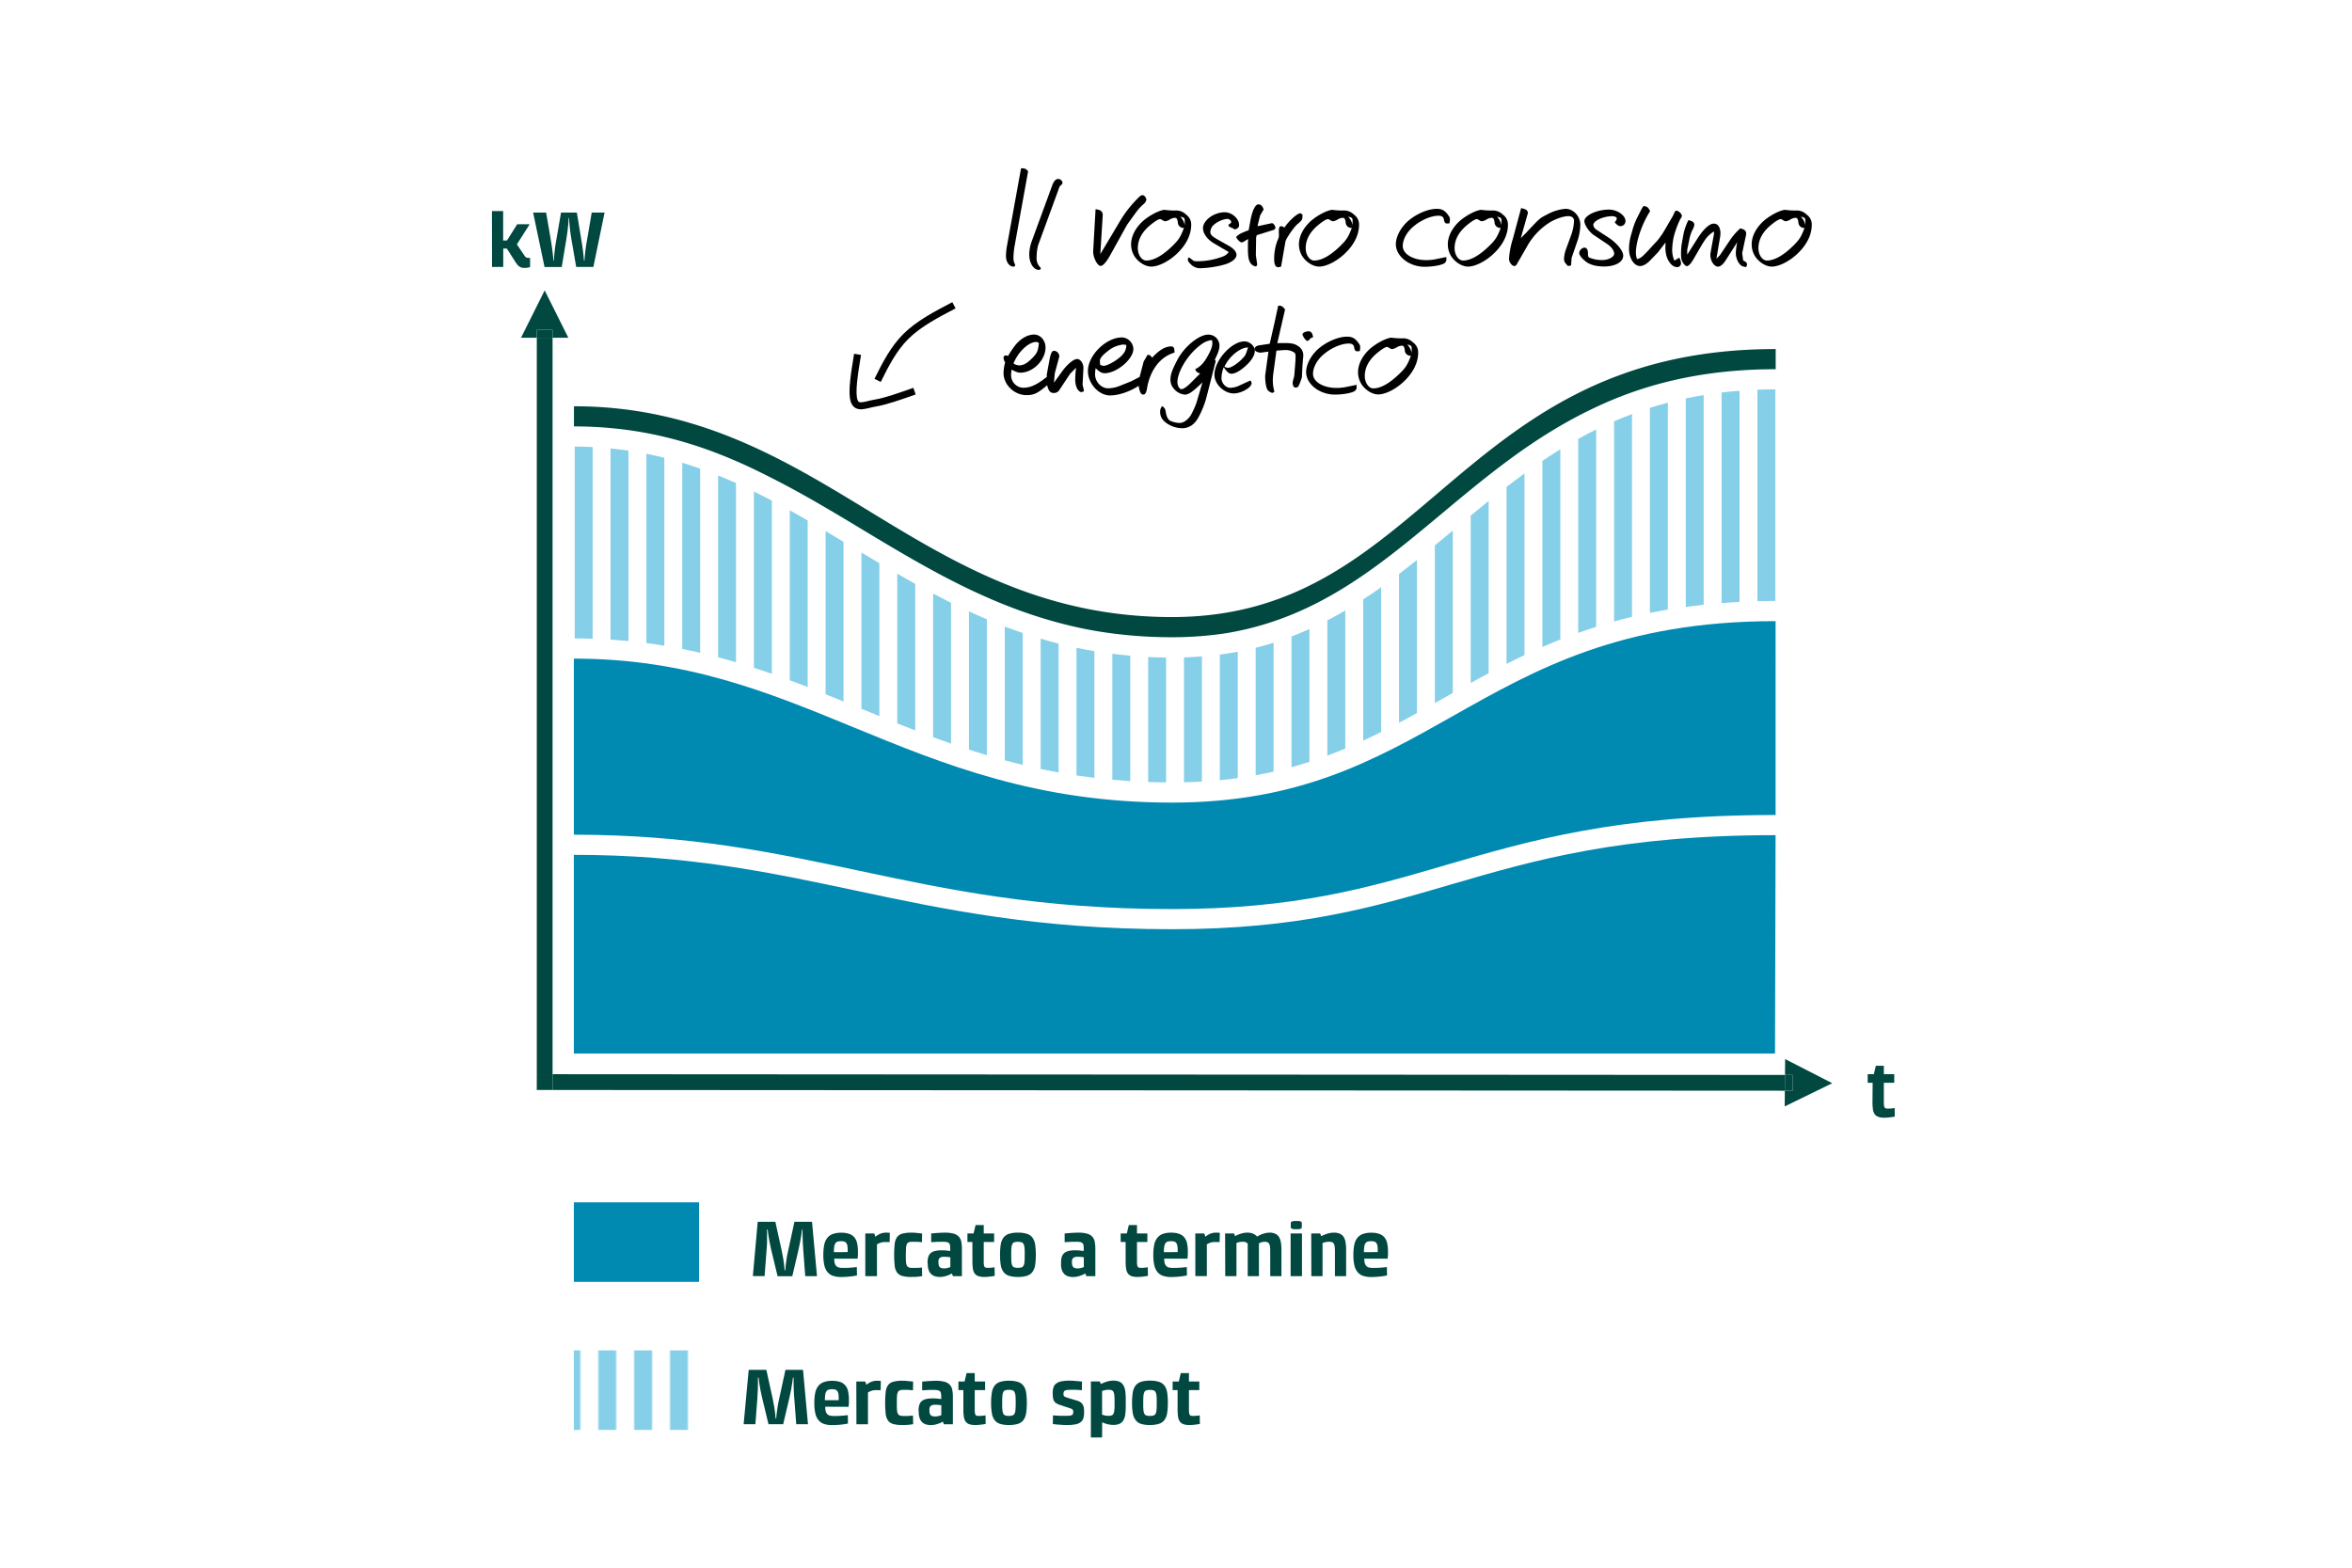 <?xml version="1.0" encoding="UTF-8"?>
<svg xmlns="http://www.w3.org/2000/svg" xmlns:xlink="http://www.w3.org/1999/xlink" viewBox="0 0 1050 700">
  <defs>
    <style>.cls-1,.cls-6{fill:none;}.cls-2{fill:#85cfe8;}.cls-3{fill:#004840;}.cls-4{fill:#008ab2;}.cls-5{fill:url(#Neues_Musterfeld_2);}.cls-6{stroke:#000;stroke-linejoin:round;stroke-width:3.13px;}</style>
    <pattern id="Neues_Musterfeld_2" data-name="Neues Musterfeld 2" width="64" height="64" patternTransform="translate(-84.9 -94.71)" patternUnits="userSpaceOnUse" viewBox="0 0 64 64">
      <rect class="cls-1" width="64" height="64"></rect>
      <rect class="cls-2" width="8" height="64"></rect>
      <rect class="cls-2" x="16" width="8" height="64"></rect>
      <rect class="cls-2" x="32" width="8" height="64"></rect>
      <rect class="cls-2" x="48" width="8" height="64"></rect>
    </pattern>
  </defs>
  <g id="Grafik_reduziert" data-name="Grafik reduziert">
    <path class="cls-1" d="M464.57,285.18q-4.05-1.2-8-2.54v58.9q3.94.94,8,1.8V285.18Z"></path>
    <path class="cls-1" d="M768.57,192V175.26c-2.72.32-5.38.72-8,1.15V270c2.62-.28,5.28-.52,8-.73V192Z"></path>
    <path class="cls-1" d="M523.17,284.5a203.12,203.12,0,0,1-36-3.14,195.31,195.31,0,0,0,36,3.28,147.73,147.73,0,0,0,24.45-2A158.46,158.46,0,0,1,523.17,284.5Z"></path>
    <path class="cls-1" d="M792.57,173.86v94.49h.11v4.5h0V169.36h0v4.5Z"></path>
    <path class="cls-1" d="M784.57,192V174c-2.72.1-5.38.26-8,.46v94.26c2.62-.13,5.28-.23,8-.3V192Z"></path>
    <path class="cls-1" d="M256.57,256V199.41h-.38v85.68h.38Z"></path>
    <path class="cls-1" d="M480.57,289.25c-2.71-.57-5.37-1.2-8-1.87v57.53c2.63.48,5.3.91,8,1.32v-57Z"></path>
    <path class="cls-1" d="M496.57,292c-2.71-.35-5.37-.76-8-1.2v56.56c2.63.32,5.29.6,8,.85V292Z"></path>
    <path class="cls-1" d="M432.57,273c-2.7-1.24-5.36-2.52-8-3.83V332c2.64.92,5.3,1.82,8,2.69V273Z"></path>
    <path class="cls-1" d="M448.57,279.76c-2.7-1-5.37-2.11-8-3.22v60.68q3.94,1.17,8,2.27V279.76Z"></path>
    <path class="cls-1" d="M544.57,292.25q-3.92.51-8,.84V349q4.08-.24,8-.62V292.25Z"></path>
    <path class="cls-1" d="M512.57,293.37c-2.71-.13-5.37-.32-8-.56v56c2.63.17,5.29.31,8,.41V293.37Z"></path>
    <path class="cls-1" d="M560.57,289.2c-2.61.65-5.27,1.25-8,1.76v56.47q4.08-.56,8-1.26v-57Z"></path>
    <path class="cls-1" d="M528.57,293.55q-2.67.09-5.4.09c-.88,0-1.73,0-2.6,0v55.74l2.6,0c1.83,0,3.62,0,5.4-.06V293.55Z"></path>
    <path class="cls-1" d="M352.57,227.86q-4-2.21-8-4.33v77.34c2.68.93,5.35,1.9,8,2.88V227.86Z"></path>
    <path class="cls-1" d="M368.57,237.1q-4-2.37-8-4.69v74.38q4,1.56,8,3.16V237.1Z"></path>
    <path class="cls-1" d="M320.57,212.31c-2.64-1.07-5.3-2.08-8-3v82.2c2.7.63,5.36,1.29,8,2V212.31Z"></path>
    <path class="cls-1" d="M336.57,219.47c-2.65-1.3-5.31-2.55-8-3.76v80c2.69.79,5.36,1.62,8,2.47v-78.7Z"></path>
    <path class="cls-1" d="M576.57,284.18c-2.61,1-5.28,1.92-8,2.77v57.6q4.08-.93,8-2V284.18Z"></path>
    <path class="cls-1" d="M400.57,256.18q-4-2.33-8-4.69v68.27q4,1.62,8,3.23V256.18Z"></path>
    <path class="cls-1" d="M304.57,206.64q-3.94-1.2-8-2.22v83.9c2.7.44,5.37.93,8,1.45V206.64Z"></path>
    <path class="cls-1" d="M416.57,265.06q-4-2.13-8-4.34v65.42c2.65,1,5.31,2,8,3V265.06Z"></path>
    <path class="cls-1" d="M272.57,200.22c-2.63-.26-5.29-.47-8-.6v85.6c2.71.09,5.37.22,8,.39V200.22Z"></path>
    <path class="cls-1" d="M288.57,202.61q-3.94-.8-8-1.4v85q4.05.39,8,.9V202.61Z"></path>
    <path class="cls-1" d="M384.57,246.71l-4.34-2.62-3.66-2.2v71.3l7.69,3.16.31.13V246.71Z"></path>
    <path class="cls-1" d="M624.57,256.3c-2.64,2-5.3,4-8,5.9v64.65q4-2,8-4.12V256.3Z"></path>
    <path class="cls-1" d="M640.57,243.54q-4,3.3-8,6.51v68.33q4-2.2,8-4.47V243.54Z"></path>
    <path class="cls-1" d="M688.57,205.78c-2.71,1.82-5.38,3.7-8,5.6v81.13c2.62-1.24,5.28-2.45,8-3.63v-83.1Z"></path>
    <path class="cls-1" d="M608.57,267.66q-3.93,2.55-8,4.94v61.63c2.71-1.13,5.37-2.3,8-3.52v-63Z"></path>
    <path class="cls-1" d="M656.57,230.23q-3.57,3-7.1,5.92l-.9.75v72.5q4-2.23,8-4.46V230.23Z"></path>
    <path class="cls-1" d="M672.57,217.37q-4.05,3.13-8,6.32v76.9q3.95-2.1,8-4.16V217.37Z"></path>
    <path class="cls-1" d="M752.57,192V177.9c-2.72.58-5.38,1.22-8,1.91v92.34c2.61-.44,5.29-.83,8-1.2V192Z"></path>
    <path class="cls-1" d="M736.57,192v-9.89c-2.73.86-5.38,1.79-8,2.77v90.53q3.91-.93,8-1.76V192Z"></path>
    <path class="cls-1" d="M592.57,277c-2.62,1.36-5.28,2.65-8,3.86v59.29c2.72-.87,5.38-1.8,8-2.77V277Z"></path>
    <path class="cls-1" d="M720.57,192v-3.9q-4.08,1.76-8,3.68v88.08c2.61-.83,5.28-1.63,8-2.38V192Z"></path>
    <path class="cls-1" d="M704.57,196q-4.08,2.26-8,4.67v84.92q3.91-1.56,8-3V196Z"></path>
    <path class="cls-2" d="M736.57,192v81.65c2.62-.53,5.27-1,8-1.5V179.81c-2.72.71-5.39,1.47-8,2.3Z"></path>
    <path class="cls-2" d="M752.57,192V271c2.62-.36,5.28-.69,8-1V176.41q-4.08.66-8,1.49Z"></path>
    <path class="cls-2" d="M768.57,192v77.25c2.62-.2,5.29-.36,8-.5V174.49c-2.71.21-5.39.45-8,.77Z"></path>
    <path class="cls-2" d="M784.57,174v94.42c2.63-.06,5.28-.1,8-.1V173.86C789.85,173.86,787.19,173.93,784.57,174Z"></path>
    <path class="cls-2" d="M720.57,192v85.48q3.91-1.1,8-2.07V184.88q-4.08,1.53-8,3.22Z"></path>
    <path class="cls-2" d="M672.57,256v40.43c2.63-1.33,5.29-2.64,8-3.92V211.38c-2.71,2-5.37,4-8,6Z"></path>
    <path class="cls-2" d="M688.57,256v32.88c2.62-1.14,5.28-2.25,8-3.33V200.63q-4.08,2.51-8,5.15Z"></path>
    <path class="cls-2" d="M704.57,196v86.58q3.91-1.4,8-2.68V191.78l-.43.22C709.57,193.27,707,194.59,704.57,196Z"></path>
    <path class="cls-2" d="M640.57,256v57.91l3.8-2.14,4.2-2.37V236.9q-4,3.34-8,6.64Z"></path>
    <path class="cls-2" d="M656.57,256v48.94c2.64-1.46,5.31-2.92,8-4.35v-76.9q-4,3.26-8,6.54Z"></path>
    <path class="cls-2" d="M608.57,320v10.71c2.7-1.25,5.36-2.54,8-3.86V262.2q-3.95,2.81-8,5.46Z"></path>
    <path class="cls-2" d="M624.57,256.3v66.43q2.53-1.35,5.06-2.73l2.94-1.62V250.05q-3.78,3-7.6,5.95Z"></path>
    <path class="cls-2" d="M544.57,320v28.36q4.08-.39,8-.93V291c-2.61.5-5.28.92-8,1.29Z"></path>
    <path class="cls-2" d="M560.57,320v26.17q4.08-.74,8-1.62V287q-3.92,1.23-8,2.25Z"></path>
    <path class="cls-2" d="M576.57,320v22.55c2.72-.75,5.38-1.55,8-2.39V280.87q-3.92,1.77-8,3.31Z"></path>
    <path class="cls-2" d="M592.57,320v17.39c2.71-1,5.38-2.07,8-3.16V272.6q-3.93,2.31-8,4.41Z"></path>
    <path class="cls-2" d="M480.57,320v26.23c2.63.4,5.29.76,8,1.09V290.76q-4.05-.69-8-1.51Z"></path>
    <path class="cls-2" d="M496.57,320v28.17q3.94.36,8,.61v-56q-4.05-.36-8-.85Z"></path>
    <path class="cls-2" d="M512.57,320v29.19q3.95.13,8,.16V293.61c-2.7,0-5.37-.11-8-.24Z"></path>
    <path class="cls-2" d="M528.57,320v29.31c2.72-.06,5.38-.18,8-.33V293.09c-2.62.21-5.27.38-8,.46Z"></path>
    <path class="cls-2" d="M416.57,320v9.17q4,1.45,8,2.87V269.17q-4-2-8-4.11Z"></path>
    <path class="cls-2" d="M432.57,320v14.73c2.64.86,5.3,1.69,8,2.49V276.54c-2.7-1.14-5.36-2.32-8-3.54Z"></path>
    <path class="cls-2" d="M448.57,320v19.49q3.94,1.06,8,2.05v-58.9q-4.05-1.38-8-2.88Z"></path>
    <path class="cls-2" d="M464.57,320v23.34q3.94.84,8,1.57V287.38q-4.05-1-8-2.2Z"></path>
    <path class="cls-2" d="M352.57,256v47.75c2.68,1,5.34,2,8,3V232.41q-4-2.31-8-4.55Z"></path>
    <path class="cls-2" d="M368.57,256V310c2.67,1.07,5.33,2.15,8,3.24v-71.3q-4-2.41-8-4.79Z"></path>
    <path class="cls-2" d="M384.57,256v60.48l8,3.28V251.49q-4-2.38-8-4.78Z"></path>
    <path class="cls-2" d="M400.57,320v3c2.65,1.06,5.31,2.11,8,3.15V260.72q-4-2.25-8-4.54Z"></path>
    <path class="cls-2" d="M288.57,256v31.14c2.7.35,5.37.75,8,1.18v-83.9q-3.94-1-8-1.81Z"></path>
    <path class="cls-2" d="M304.57,256v33.77q4.05.8,8,1.71v-82.2c-2.64-.94-5.3-1.82-8-2.64Z"></path>
    <path class="cls-2" d="M320.57,256v37.46q4,1.07,8,2.24v-80c-2.64-1.18-5.31-2.32-8-3.4Z"></path>
    <path class="cls-2" d="M336.57,256v42.17c2.69.87,5.35,1.77,8,2.7V223.53q-4-2.1-8-4.06Z"></path>
    <path class="cls-2" d="M256.57,256v29.08c2.71,0,5.37.06,8,.14v-85.6c-2.63-.13-5.29-.21-8-.21Z"></path>
    <path class="cls-2" d="M272.57,256v29.61q4.05.25,8,.63v-85c-2.63-.39-5.29-.73-8-1Z"></path>
    <polygon class="cls-3" points="239.64 147.28 246.68 147.28 246.68 150.81 253.72 150.81 243.16 129.67 232.6 150.81 239.64 150.81 239.64 147.28"></polygon>
    <rect class="cls-3" x="239.64" y="147.28" width="7.04" height="3.52"></rect>
    <rect class="cls-3" x="239.64" y="150.81" width="7.04" height="328.84"></rect>
    <polygon class="cls-3" points="800.33 487.03 800.39 479.98 796.87 479.98 796.8 487.02 800.33 487.03"></polygon>
    <polygon class="cls-3" points="800.33 487.03 796.8 487.02 796.74 494.04 817.96 483.67 796.94 472.9 796.87 479.98 800.39 479.98 800.33 487.03"></polygon>
    <polygon class="cls-3" points="239.64 486.69 239.64 479.65 239.64 479.65 239.61 486.69 796.8 487.02 796.87 479.98 246.68 479.65 246.68 486.69 239.64 486.69"></polygon>
    <rect class="cls-3" x="239.64" y="479.65" width="7.04" height="7.04"></rect>
    <path class="cls-4" d="M383.49,388.79c39.67,8.42,80.69,17.13,139.68,17.13,55.13,0,87.69-9.53,122.15-19.62,37.61-11,76.5-22.39,147.36-22.39v4.5h0V272.85h0v4.5c-69,0-107.08,21.48-143.88,42.26-35.31,19.93-68.67,38.76-125.63,38.76-60.35,0-102-17.13-142.33-33.7-38.27-15.73-74.42-30.59-124.65-30.59v78.63C307.78,372.71,344.55,380.52,383.49,388.79Z"></path>
    <path class="cls-4" d="M792.42,470.43l.25-97.52c-69.56,0-107.82,11.2-144.82,22-35.1,10.27-68.26,20-124.68,20-59.94,0-101.43-8.81-141.55-17.33-38.46-8.17-74.78-15.88-125.43-15.88v88.72Z"></path>
    <polygon class="cls-4" points="792.68 368.6 792.68 368.4 792.68 368.4 792.68 368.6"></polygon>
    <path class="cls-3" d="M384.87,236.39c30.74,18.51,62.29,37.52,102.34,45a203.12,203.12,0,0,0,36,3.14,158.46,158.46,0,0,0,24.45-1.84c40.08-6.7,67.42-29.5,96.08-53.42,20.29-16.94,41-34.18,66.79-46.55,22.12-10.75,48.37-17.86,82.19-17.86v-9c-75.14,0-114.11,33.13-151.8,65.17-33,28-64.12,54.5-117.71,54.5-57.62,0-97.19-24.13-135.46-47.48-37.61-22.93-76.5-46.65-131.52-46.65v9c33.85,0,60.88,9.16,86.06,21.92C357,219.62,371.05,228.05,384.87,236.39Z"></path>
  </g>
  <g id="Beschriftungen_IT">
    <path class="cls-3" d="M338.26,545.55h7.88l2.78,12.64c.31,1.42.55,2.69.73,3.8s.32,2,.41,2.84.17,1.73.22,2.42h.28c.05-.69.12-1.5.22-2.42s.22-1.74.39-2.84.41-2.38.75-3.8l2.74-12.64h7.85l2.21,24.27h-5.24L358.59,558c-.12-1.28-.19-2.47-.22-3.57s0-2-.07-2.85,0-1.81,0-2.57h-.25c-.09.81-.21,1.69-.35,2.64s-.28,1.78-.49,2.85-.44,2.24-.73,3.5l-2.78,11.85h-6.56L344.28,558c-.31-1.29-.56-2.48-.76-3.57s-.37-2.05-.48-2.86-.25-1.82-.33-2.6h-.28c0,.76,0,1.61,0,2.57s0,1.76,0,2.87-.1,2.3-.2,3.59l-.89,11.81h-5.24Z"></path>
    <path class="cls-3" d="M372.43,562a7.76,7.76,0,0,0,.21,2,3,3,0,0,0,.66,1.27,2.41,2.41,0,0,0,1.18.67,7.1,7.1,0,0,0,1.8.2c.86,0,1.66,0,2.41-.05s1.41-.08,2-.13l1.82-.21.07,3.75a18.46,18.46,0,0,1-2,.35c-.65.1-1.4.18-2.27.25s-1.8.11-2.8.11a11,11,0,0,1-3.66-.54,5.41,5.41,0,0,1-2.48-1.73,7.51,7.51,0,0,1-1.39-3.07,21.1,21.1,0,0,1-.42-4.55,22.07,22.07,0,0,1,.39-4.44,7.39,7.39,0,0,1,1.32-3.07,5.55,5.55,0,0,1,2.46-1.79,10.76,10.76,0,0,1,3.82-.59,10.46,10.46,0,0,1,3.62.54,5.22,5.22,0,0,1,2.3,1.6,6.39,6.39,0,0,1,1.19,2.65,17.07,17.07,0,0,1,.34,3.64c0,.45,0,.87,0,1.25s0,.71-.07,1,0,.64-.07.92Zm6-2.92a4.56,4.56,0,0,0,0-.54V558a8.34,8.34,0,0,0-.18-1.94,2.74,2.74,0,0,0-.54-1.15,1.81,1.81,0,0,0-.91-.55,5.5,5.5,0,0,0-1.3-.14,5.88,5.88,0,0,0-1.48.16,1.79,1.79,0,0,0-1,.68,3.52,3.52,0,0,0-.57,1.48,14.73,14.73,0,0,0-.17,2.57Z"></path>
    <path class="cls-3" d="M386.3,550.76h4l.5,1.46c.1-.07.28-.2.54-.41a6.72,6.72,0,0,1,1-.62,6.41,6.41,0,0,1,1.37-.55,6,6,0,0,1,1.75-.24l.68,0,.57.05a3.4,3.4,0,0,0,.53,0l-.07,4.14-.57,0-.61,0-.71,0a6.2,6.2,0,0,0-2.55.43,11.28,11.28,0,0,0-1.23.61v14.2H386.3Z"></path>
    <path class="cls-3" d="M406.88,570.18a14.74,14.74,0,0,1-4.13-.46,4.26,4.26,0,0,1-2.34-1.61,6.66,6.66,0,0,1-1-3.05,47.42,47.42,0,0,1,0-9.53,6.7,6.7,0,0,1,1-3.06,4.25,4.25,0,0,1,2.34-1.6,14.69,14.69,0,0,1,4.13-.47c.62,0,1.22,0,1.81.07l1.55.15,1.42.18-.07,3.85c-.38,0-.78-.06-1.21-.11l-1.34-.07c-.51,0-1,0-1.58,0a5.52,5.52,0,0,0-1.7.21,1.57,1.57,0,0,0-.93.86,5.11,5.11,0,0,0-.37,1.78c0,.76-.07,1.76-.07,3s0,2.24.07,3a5,5,0,0,0,.37,1.77,1.63,1.63,0,0,0,.93.84,5.52,5.52,0,0,0,1.7.21c.54,0,1.07,0,1.58,0a12.31,12.31,0,0,0,1.34-.09c.43,0,.83-.06,1.21-.1l.07,3.85-1.42.22-1.55.14C408.1,570.16,407.5,570.18,406.88,570.18Z"></path>
    <path class="cls-3" d="M414.09,563.79a8.8,8.8,0,0,1,.29-2.43,3.74,3.74,0,0,1,1-1.73,4.38,4.38,0,0,1,1.91-1,11,11,0,0,1,3-.34,21,21,0,0,1,2.28.1c.62.08,1.17.14,1.64.18V557.4a7.32,7.32,0,0,0-.12-1.46,1.7,1.7,0,0,0-.48-.9,2.13,2.13,0,0,0-1-.44,9.46,9.46,0,0,0-1.78-.13c-1.19,0-2.23,0-3.12.07l-2,.11v-3.89l2.11-.18c.62-.05,1.27-.09,2-.12s1.33-.06,1.93-.06a14.18,14.18,0,0,1,4,.45,4.91,4.91,0,0,1,2.31,1.36,4.64,4.64,0,0,1,1.09,2.28,17,17,0,0,1,.27,3.23v12.1h-4l-.46-1.17a5.06,5.06,0,0,0-.65.32,9.17,9.17,0,0,1-1.17.51,14.57,14.57,0,0,1-1.63.49,8.72,8.72,0,0,1-2,.21,7.3,7.3,0,0,1-2-.27,4.24,4.24,0,0,1-1.7-.91,4.41,4.41,0,0,1-1.17-1.75,7.38,7.38,0,0,1-.45-2.78Zm4.89,0a2.88,2.88,0,0,0,.53,2,2.83,2.83,0,0,0,2,.56,5.66,5.66,0,0,0,1.66-.22,6.68,6.68,0,0,0,1.09-.39V561.4a11,11,0,0,0-1.1-.14,16,16,0,0,0-1.65-.08,3.06,3.06,0,0,0-2,.5,2.43,2.43,0,0,0-.57,1.86Z"></path>
    <path class="cls-3" d="M434.1,554.58h-2.21v-3.82h2.74l.9-3.75h3.64v3.75h4.63v3.82h-4.63v8.85a10.47,10.47,0,0,0,.08,1.4,2.11,2.11,0,0,0,.29.82.91.91,0,0,0,.53.37,3.37,3.37,0,0,0,.84.09A16.38,16.38,0,0,0,443,566l1-.14.07,3.82c-.45.1-.94.18-1.46.25s-1,.13-1.52.18-1.13.07-1.73.07a7.69,7.69,0,0,1-2.67-.39,3.33,3.33,0,0,1-1.61-1.22,5,5,0,0,1-.76-2.14,21.8,21.8,0,0,1-.2-3.14Z"></path>
    <path class="cls-3" d="M454.43,570.18a12.63,12.63,0,0,1-4.05-.54,4.81,4.81,0,0,1-2.42-1.73,7.14,7.14,0,0,1-1.2-3.07,27.87,27.87,0,0,1-.32-4.55,28.31,28.31,0,0,1,.32-4.57,7.09,7.09,0,0,1,1.2-3.07,5,5,0,0,1,2.42-1.71,12.63,12.63,0,0,1,4.05-.54,12.76,12.76,0,0,1,4.07.54,5,5,0,0,1,2.44,1.71,7,7,0,0,1,1.18,3.07,29.76,29.76,0,0,1,.3,4.57,29.31,29.31,0,0,1-.3,4.55,7,7,0,0,1-1.18,3.07,4.83,4.83,0,0,1-2.44,1.73A12.76,12.76,0,0,1,454.43,570.18Zm0-4.07a5.41,5.41,0,0,0,1.61-.2,1.54,1.54,0,0,0,.92-.8,4.51,4.51,0,0,0,.41-1.77c.06-.77.09-1.79.09-3.05s0-2.27-.09-3a4.71,4.71,0,0,0-.41-1.77,1.54,1.54,0,0,0-.92-.82,5.41,5.41,0,0,0-1.61-.2,5.3,5.3,0,0,0-1.62.2,1.49,1.49,0,0,0-.89.82,4.93,4.93,0,0,0-.4,1.77c-.06.76-.08,1.77-.08,3s0,2.28.08,3.05a4.72,4.72,0,0,0,.4,1.77,1.49,1.49,0,0,0,.89.8A5.3,5.3,0,0,0,454.43,566.11Z"></path>
    <path class="cls-3" d="M473.69,563.79a9.2,9.2,0,0,1,.29-2.43,3.75,3.75,0,0,1,1-1.73,4.34,4.34,0,0,1,1.9-1,11,11,0,0,1,3-.34,21,21,0,0,1,2.29.1c.61.08,1.16.14,1.64.18V557.4a6.57,6.57,0,0,0-.13-1.46,1.64,1.64,0,0,0-.48-.9,2.09,2.09,0,0,0-1-.44,9.65,9.65,0,0,0-1.79-.13c-1.19,0-2.23,0-3.12.07l-2,.11v-3.89l2.1-.18c.62-.05,1.27-.09,2-.12s1.33-.06,1.93-.06a14.18,14.18,0,0,1,4,.45,4.94,4.94,0,0,1,2.32,1.36,4.62,4.62,0,0,1,1.08,2.28,17,17,0,0,1,.27,3.23v12.1h-4l-.46-1.17a5.15,5.15,0,0,0-.64.32,9.38,9.38,0,0,1-1.18.51A15,15,0,0,1,481,570a8.84,8.84,0,0,1-2,.21,7.37,7.37,0,0,1-2-.27,4.2,4.2,0,0,1-1.69-.91,4.54,4.54,0,0,1-1.18-1.75,7.38,7.38,0,0,1-.45-2.78Zm4.89,0a2.94,2.94,0,0,0,.53,2,2.84,2.84,0,0,0,2,.56,5.66,5.66,0,0,0,1.66-.22,6.5,6.5,0,0,0,1.08-.39V561.4a11,11,0,0,0-1.1-.14,15.78,15.78,0,0,0-1.64-.08,3.09,3.09,0,0,0-2,.5,2.43,2.43,0,0,0-.57,1.86Z"></path>
    <path class="cls-3" d="M502.51,554.58H500.3v-3.82h2.75l.89-3.75h3.64v3.75h4.64v3.82h-4.64v8.85a8.85,8.85,0,0,0,.09,1.4,2.12,2.12,0,0,0,.28.82.9.9,0,0,0,.54.37,3.26,3.26,0,0,0,.84.09,16.38,16.38,0,0,0,2.07-.11l1-.14.08,3.82c-.46.1-.94.18-1.47.25s-1,.13-1.51.18-1.14.07-1.73.07a7.71,7.71,0,0,1-2.68-.39,3.3,3.3,0,0,1-1.6-1.22,5,5,0,0,1-.77-2.14,21.8,21.8,0,0,1-.2-3.14Z"></path>
    <path class="cls-3" d="M519.74,562a7.28,7.28,0,0,0,.22,2,3,3,0,0,0,.66,1.27,2.34,2.34,0,0,0,1.17.67,7.1,7.1,0,0,0,1.8.2c.86,0,1.66,0,2.41-.05s1.41-.08,2-.13l1.82-.21.07,3.75a18.05,18.05,0,0,1-2,.35c-.64.1-1.4.18-2.27.25s-1.8.11-2.8.11a10.93,10.93,0,0,1-3.65-.54,5.36,5.36,0,0,1-2.48-1.73,7.38,7.38,0,0,1-1.39-3.07,20.43,20.43,0,0,1-.43-4.55,22.07,22.07,0,0,1,.39-4.44,7.39,7.39,0,0,1,1.32-3.07A5.55,5.55,0,0,1,519,551a10.8,10.8,0,0,1,3.82-.59,10.42,10.42,0,0,1,3.62.54,5.22,5.22,0,0,1,2.3,1.6,6.4,6.4,0,0,1,1.2,2.65,17.8,17.8,0,0,1,.33,3.64c0,.45,0,.87,0,1.25s-.05.71-.07,1,0,.64-.07.92Zm6-2.92a3.12,3.12,0,0,0,0-.54V558a8.34,8.34,0,0,0-.18-1.94,2.86,2.86,0,0,0-.53-1.15,1.81,1.81,0,0,0-.91-.55,5.59,5.59,0,0,0-1.31-.14,5.75,5.75,0,0,0-1.47.16,1.79,1.79,0,0,0-1,.68,3.52,3.52,0,0,0-.57,1.48,14.58,14.58,0,0,0-.18,2.57Z"></path>
    <path class="cls-3" d="M533.62,550.76h4l.5,1.46.53-.41a7.31,7.31,0,0,1,1-.62,6.3,6.3,0,0,1,1.38-.55,5.9,5.9,0,0,1,1.74-.24l.68,0,.57.05a3.44,3.44,0,0,0,.54,0l-.08,4.14-.57,0-.6,0-.72,0A6.2,6.2,0,0,0,540,555a11.28,11.28,0,0,0-1.23.61v14.2h-5.13Z"></path>
    <path class="cls-3" d="M546.92,550.76h4l.43,1.21a4.08,4.08,0,0,1,.66-.35,13.52,13.52,0,0,1,2.85-1,7.8,7.8,0,0,1,1.88-.22,6.35,6.35,0,0,1,2.87.54,5.19,5.19,0,0,1,1.62,1.21c.14-.07.38-.21.71-.41a8.89,8.89,0,0,1,1.23-.59,13.14,13.14,0,0,1,1.66-.51,8,8,0,0,1,2-.24,5.67,5.67,0,0,1,2.51.49,3.85,3.85,0,0,1,1.63,1.44,6.58,6.58,0,0,1,.85,2.41,19.65,19.65,0,0,1,.25,3.37v11.71h-5V558.44a12.06,12.06,0,0,0-.14-2,3.18,3.18,0,0,0-.45-1.22,1.59,1.59,0,0,0-.77-.59,3.5,3.5,0,0,0-1.1-.16,4.74,4.74,0,0,0-1.59.27,5.88,5.88,0,0,0-1,.45v14.63h-5V555.37a1.64,1.64,0,0,0-.68-.59,3.16,3.16,0,0,0-1.57-.31,7,7,0,0,0-1.73.2,4.54,4.54,0,0,0-1.05.37v14.78h-5Z"></path>
    <path class="cls-3" d="M576.17,550.76h5.07v19.06h-5.07Zm2.53-1.89a12.15,12.15,0,0,1-1.42-.07,1.45,1.45,0,0,1-.75-.29.83.83,0,0,1-.29-.55c0-.23,0-.52,0-.88s0-.69,0-.94a.86.86,0,0,1,.29-.59,1.45,1.45,0,0,1,.75-.29,12.15,12.15,0,0,1,1.42-.07,13,13,0,0,1,1.45.07,1.45,1.45,0,0,1,.75.29.93.93,0,0,1,.27.59c0,.25,0,.56,0,.94s0,.65,0,.88a.9.9,0,0,1-.27.55,1.45,1.45,0,0,1-.75.29A13,13,0,0,1,578.7,548.87Z"></path>
    <path class="cls-3" d="M585.37,550.76h4l.43,1.21c.12,0,.35-.15.7-.32s.77-.34,1.28-.53a13,13,0,0,1,1.71-.5,8.69,8.69,0,0,1,2-.22,6.46,6.46,0,0,1,2.71.5,4,4,0,0,1,1.68,1.48,6.61,6.61,0,0,1,.83,2.45,21.24,21.24,0,0,1,.24,3.39v11.6h-5V558.65a15.16,15.16,0,0,0-.13-2.14,3.09,3.09,0,0,0-.43-1.27,1.51,1.51,0,0,0-.8-.61,4.49,4.49,0,0,0-1.28-.16,6.55,6.55,0,0,0-1.77.22,9.22,9.22,0,0,0-1.12.35v14.78h-5Z"></path>
    <path class="cls-3" d="M609.06,562a7.76,7.76,0,0,0,.21,2,3.06,3.06,0,0,0,.66,1.27,2.41,2.41,0,0,0,1.18.67,7.1,7.1,0,0,0,1.8.2c.86,0,1.66,0,2.41-.05s1.41-.08,2-.13l1.82-.21.07,3.75a18.46,18.46,0,0,1-2,.35c-.65.1-1.4.18-2.27.25s-1.8.11-2.8.11a11,11,0,0,1-3.66-.54,5.33,5.33,0,0,1-2.47-1.73,7.39,7.39,0,0,1-1.4-3.07,21.1,21.1,0,0,1-.42-4.55,22.07,22.07,0,0,1,.39-4.44,7.39,7.39,0,0,1,1.32-3.07,5.55,5.55,0,0,1,2.46-1.79,10.76,10.76,0,0,1,3.82-.59,10.46,10.46,0,0,1,3.62.54,5.22,5.22,0,0,1,2.3,1.6,6.26,6.26,0,0,1,1.19,2.65,17.07,17.07,0,0,1,.34,3.64c0,.45,0,.87,0,1.25s0,.71-.08,1,0,.64-.07.92Zm6-2.92a4.56,4.56,0,0,0,0-.54V558a8.34,8.34,0,0,0-.18-1.94,2.74,2.74,0,0,0-.54-1.15,1.77,1.77,0,0,0-.91-.55,5.5,5.5,0,0,0-1.3-.14,5.88,5.88,0,0,0-1.48.16,1.77,1.77,0,0,0-1,.68,3.39,3.39,0,0,0-.58,1.48,14.73,14.73,0,0,0-.17,2.57Z"></path>
    <rect class="cls-4" x="256.19" y="536.86" width="55.87" height="35.51"></rect>
    <path class="cls-3" d="M334.24,611.67h7.88l2.78,12.64c.31,1.42.56,2.69.73,3.8s.32,2,.41,2.84.17,1.73.22,2.42h.28c0-.69.12-1.5.22-2.42s.22-1.74.39-2.84.42-2.38.75-3.8l2.75-12.64h7.84l2.22,24.27h-5.25l-.89-11.85q-.18-1.92-.21-3.57c0-1.09-.05-2-.08-2.85s0-1.81,0-2.57H354q-.15,1.21-.36,2.64-.18,1.25-.48,2.85c-.21,1.07-.45,2.24-.74,3.5l-2.78,11.85h-6.56l-2.85-11.81c-.31-1.29-.57-2.48-.77-3.57s-.36-2-.48-2.86-.25-1.82-.32-2.6h-.29c0,.76,0,1.61,0,2.57s0,1.76-.06,2.87-.1,2.3-.19,3.59l-.89,11.81h-5.25Z"></path>
    <path class="cls-3" d="M368.41,628.13a7.73,7.73,0,0,0,.21,2,3.18,3.18,0,0,0,.66,1.27,2.41,2.41,0,0,0,1.18.67,6.67,6.67,0,0,0,1.8.2c.86,0,1.66,0,2.41-.05s1.41-.08,2-.13l1.82-.21.07,3.75a18.46,18.46,0,0,1-2,.35c-.65.1-1.4.18-2.27.25s-1.8.11-2.8.11a11.12,11.12,0,0,1-3.65-.53,5.4,5.4,0,0,1-2.48-1.74,7.26,7.26,0,0,1-1.39-3.07,20.43,20.43,0,0,1-.43-4.55,22.07,22.07,0,0,1,.39-4.44,7.39,7.39,0,0,1,1.32-3.07,5.62,5.62,0,0,1,2.46-1.79,10.76,10.76,0,0,1,3.82-.59,10.46,10.46,0,0,1,3.62.54,5.16,5.16,0,0,1,2.3,1.61,6.17,6.17,0,0,1,1.19,2.64,17.07,17.07,0,0,1,.34,3.64c0,.45,0,.87,0,1.25s0,.71-.07,1-.05.64-.08.93Zm6-2.93a4.56,4.56,0,0,0,0-.54v-.57a8.34,8.34,0,0,0-.18-1.94,2.74,2.74,0,0,0-.54-1.15,1.77,1.77,0,0,0-.91-.55,5.44,5.44,0,0,0-1.3-.14,5.88,5.88,0,0,0-1.48.16,1.8,1.8,0,0,0-1,.68,3.39,3.39,0,0,0-.58,1.48,15.79,15.79,0,0,0-.17,2.57Z"></path>
    <path class="cls-3" d="M382.28,616.88h4l.5,1.46c.1-.07.28-.2.54-.41a7.31,7.31,0,0,1,1-.62,7,7,0,0,1,1.37-.55,6,6,0,0,1,1.75-.24l.68,0a4.54,4.54,0,0,1,.57.06l.53,0-.07,4.14-.57,0-.6,0-.72,0a6.2,6.2,0,0,0-2.55.43,11.28,11.28,0,0,0-1.23.61v14.2h-5.14Z"></path>
    <path class="cls-3" d="M402.87,636.3a14.77,14.77,0,0,1-4.14-.46,4.3,4.3,0,0,1-2.34-1.61,6.66,6.66,0,0,1-1-3.05,49.47,49.47,0,0,1,0-9.53,6.7,6.7,0,0,1,1-3.06,4.28,4.28,0,0,1,2.34-1.6,14.72,14.72,0,0,1,4.14-.47c.61,0,1.21,0,1.8.08s1.1.09,1.55.14l1.43.18-.07,3.85c-.39,0-.79-.06-1.22-.11l-1.34-.07c-.51,0-1,0-1.58,0a5.52,5.52,0,0,0-1.7.21,1.55,1.55,0,0,0-.92.86,4.87,4.87,0,0,0-.38,1.78c-.05.77-.07,1.77-.07,3s0,2.24.07,3a4.77,4.77,0,0,0,.38,1.77,1.58,1.58,0,0,0,.92.84,5.52,5.52,0,0,0,1.7.21c.54,0,1.07,0,1.58,0a12.14,12.14,0,0,0,1.34-.09c.43,0,.83-.06,1.22-.1l.07,3.85-1.43.22-1.55.14C404.08,636.28,403.48,636.3,402.87,636.3Z"></path>
    <path class="cls-3" d="M410.07,629.91a9.2,9.2,0,0,1,.29-2.43,3.75,3.75,0,0,1,1-1.73,4.34,4.34,0,0,1,1.9-1,11,11,0,0,1,3-.34,20.71,20.71,0,0,1,2.28.1q.93.12,1.65.18v-1.14a7.23,7.23,0,0,0-.13-1.46,1.64,1.64,0,0,0-.48-.9,2.09,2.09,0,0,0-1-.44,10.39,10.39,0,0,0-1.78-.13c-1.19,0-2.23,0-3.12.07l-2,.11v-3.89l2.11-.18c.62-.05,1.27-.09,2-.12s1.33-.06,1.93-.06a14.18,14.18,0,0,1,4,.45,4.94,4.94,0,0,1,2.32,1.36,4.62,4.62,0,0,1,1.08,2.28,17,17,0,0,1,.27,3.23v12.1h-4l-.46-1.17a4.53,4.53,0,0,0-.64.32,10.08,10.08,0,0,1-1.18.51,15,15,0,0,1-1.62.49,8.84,8.84,0,0,1-2,.21,7.37,7.37,0,0,1-2-.27,4.31,4.31,0,0,1-1.7-.91,4.52,4.52,0,0,1-1.17-1.75,7.38,7.38,0,0,1-.45-2.78Zm4.89,0a2.92,2.92,0,0,0,.53,2,2.84,2.84,0,0,0,2,.56,5.59,5.59,0,0,0,1.65-.22,6.68,6.68,0,0,0,1.09-.39v-4.39a11,11,0,0,0-1.1-.14,16.14,16.14,0,0,0-1.64-.07,3.08,3.08,0,0,0-2,.49,2.43,2.43,0,0,0-.57,1.86Z"></path>
    <path class="cls-3" d="M430.08,620.7h-2.21v-3.82h2.75l.89-3.75h3.64v3.75h4.63v3.82h-4.63v8.85a8.76,8.76,0,0,0,.09,1.4,2,2,0,0,0,.28.82.9.9,0,0,0,.54.37,3.23,3.23,0,0,0,.83.09,16.28,16.28,0,0,0,2.07-.11l1-.14.07,3.82c-.45.1-.94.18-1.46.25s-1,.13-1.52.18-1.13.07-1.72.07a7.71,7.71,0,0,1-2.68-.39,3.33,3.33,0,0,1-1.61-1.22,5,5,0,0,1-.76-2.14,21.8,21.8,0,0,1-.2-3.14Z"></path>
    <path class="cls-3" d="M450.41,636.3a12.84,12.84,0,0,1-4-.53,4.87,4.87,0,0,1-2.43-1.74,7.13,7.13,0,0,1-1.19-3.07,26.69,26.69,0,0,1-.33-4.55,27.11,27.11,0,0,1,.33-4.57,7.08,7.08,0,0,1,1.19-3.07,5,5,0,0,1,2.43-1.71,12.52,12.52,0,0,1,4-.54,12.76,12.76,0,0,1,4.07.54,4.93,4.93,0,0,1,2.44,1.71,6.84,6.84,0,0,1,1.18,3.07,29.76,29.76,0,0,1,.3,4.57,29.31,29.31,0,0,1-.3,4.55,6.89,6.89,0,0,1-1.18,3.07,4.86,4.86,0,0,1-2.44,1.74A13.09,13.09,0,0,1,450.41,636.3Zm0-4.07A5.1,5.1,0,0,0,452,632a1.58,1.58,0,0,0,.93-.8,4.7,4.7,0,0,0,.41-1.77c.06-.77.09-1.79.09-3.05s0-2.27-.09-3a4.91,4.91,0,0,0-.41-1.77,1.58,1.58,0,0,0-.93-.82,5.41,5.41,0,0,0-1.61-.2,5.3,5.3,0,0,0-1.62.2,1.49,1.49,0,0,0-.89.82,5.18,5.18,0,0,0-.39,1.77q-.09,1.14-.09,3c0,1.26,0,2.28.09,3.05a5,5,0,0,0,.39,1.77,1.49,1.49,0,0,0,.89.8A5,5,0,0,0,450.41,632.23Z"></path>
    <path class="cls-3" d="M470.07,632c.54,0,1.13.08,1.74.1s1.1.08,1.72.09,1.23,0,1.85,0c.81,0,1.46,0,2-.07a3.27,3.27,0,0,0,1.13-.27,1,1,0,0,0,.5-.53,2.57,2.57,0,0,0,.12-.84,2.48,2.48,0,0,0-.07-.68.94.94,0,0,0-.3-.45,2.73,2.73,0,0,0-.65-.37,10.25,10.25,0,0,0-1.08-.39l-4-1.32a6.22,6.22,0,0,1-1.57-.75,2.87,2.87,0,0,1-.93-1,4.76,4.76,0,0,1-.45-1.45,14.36,14.36,0,0,1-.12-2,8.36,8.36,0,0,1,.34-2.56,3.4,3.4,0,0,1,1.19-1.71,5.56,5.56,0,0,1,2.29-1,17.84,17.84,0,0,1,3.6-.31c.71,0,1.4,0,2.07.08s1.27.09,1.82.14l1.78.18-.07,3.85c-.48,0-1-.06-1.46-.11l-1.49-.07-1.65,0a15.64,15.64,0,0,0-1.89.09,3.06,3.06,0,0,0-1.09.3,1.06,1.06,0,0,0-.5.55,2.56,2.56,0,0,0-.13.84,3.1,3.1,0,0,0,.06.66.78.78,0,0,0,.27.47,1.87,1.87,0,0,0,.62.35c.27.11.64.24,1.09.38l3.81,1.14a6.38,6.38,0,0,1,1.73.77,3.41,3.41,0,0,1,1,1.07,4.07,4.07,0,0,1,.5,1.46,14.2,14.2,0,0,1,.12,2,9.15,9.15,0,0,1-.32,2.57,3.51,3.51,0,0,1-1.16,1.77,5.21,5.21,0,0,1-2.3,1,18.4,18.4,0,0,1-3.78.32c-.81,0-1.59,0-2.34-.07l-2.05-.14-2-.22Z"></path>
    <path class="cls-3" d="M492,641.83h-5v-25h4l.43,1.14c.12,0,.34-.15.68-.3s.74-.32,1.23-.5a12.49,12.49,0,0,1,1.69-.48,9.5,9.5,0,0,1,2-.22,6.56,6.56,0,0,1,2.75.5,3.88,3.88,0,0,1,1.69,1.52,6.84,6.84,0,0,1,.86,2.55,25.52,25.52,0,0,1,.23,3.64v3.36a25.42,25.42,0,0,1-.23,3.64,6.71,6.71,0,0,1-.86,2.55,3.82,3.82,0,0,1-1.69,1.52,6.56,6.56,0,0,1-2.75.5,9.35,9.35,0,0,1-1.8-.16c-.56-.11-1.05-.23-1.48-.36a10.14,10.14,0,0,1-1.09-.39l-.62-.27Zm0-10.17a8,8,0,0,0,2.89.54,4.39,4.39,0,0,0,1.31-.17,1.42,1.42,0,0,0,.82-.66,3.74,3.74,0,0,0,.42-1.44,18.76,18.76,0,0,0,.13-2.52v-2.07a18.87,18.87,0,0,0-.13-2.52,3.74,3.74,0,0,0-.42-1.44,1.51,1.51,0,0,0-.82-.66,4.42,4.42,0,0,0-1.31-.16,6.91,6.91,0,0,0-1.76.21c-.54.14-.91.25-1.13.32Z"></path>
    <path class="cls-3" d="M513.37,636.3a13,13,0,0,1-4.05-.53A4.89,4.89,0,0,1,506.9,634a7.14,7.14,0,0,1-1.2-3.07,27.87,27.87,0,0,1-.32-4.55,28.31,28.31,0,0,1,.32-4.57,7.09,7.09,0,0,1,1.2-3.07,5,5,0,0,1,2.42-1.71,12.63,12.63,0,0,1,4.05-.54,12.81,12.81,0,0,1,4.07.54,5,5,0,0,1,2.44,1.71,7.08,7.08,0,0,1,1.18,3.07,29.76,29.76,0,0,1,.3,4.57,29.31,29.31,0,0,1-.3,4.55,7.13,7.13,0,0,1-1.18,3.07,4.9,4.9,0,0,1-2.44,1.74A13.13,13.13,0,0,1,513.37,636.3Zm0-4.07a5,5,0,0,0,1.6-.2,1.53,1.53,0,0,0,.93-.8,4.51,4.51,0,0,0,.41-1.77c.06-.77.09-1.79.09-3.05s0-2.27-.09-3a4.71,4.71,0,0,0-.41-1.77,1.53,1.53,0,0,0-.93-.82,6.58,6.58,0,0,0-3.22,0,1.46,1.46,0,0,0-.89.82,4.93,4.93,0,0,0-.4,1.77q-.09,1.14-.09,3c0,1.26,0,2.28.09,3.05a4.72,4.72,0,0,0,.4,1.77,1.46,1.46,0,0,0,.89.8A5,5,0,0,0,513.37,632.23Z"></path>
    <path class="cls-3" d="M525.71,620.7H523.5v-3.82h2.75l.89-3.75h3.64v3.75h4.63v3.82h-4.63v8.85a8.76,8.76,0,0,0,.09,1.4,2,2,0,0,0,.28.82.9.9,0,0,0,.54.37,3.23,3.23,0,0,0,.83.09,16.28,16.28,0,0,0,2.07-.11l1-.14.07,3.82c-.45.1-.94.18-1.46.25s-1,.13-1.52.18-1.13.07-1.72.07a7.71,7.71,0,0,1-2.68-.39,3.33,3.33,0,0,1-1.61-1.22,5,5,0,0,1-.76-2.14,21.8,21.8,0,0,1-.2-3.14Z"></path>
    <path class="cls-3" d="M219.62,94.24h5v13.14h1.71l4.56-7.25h5.57l-5.71,9,3.46,5.11a1.81,1.81,0,0,0,.86.77,3.44,3.44,0,0,0,1.07.16l.3,0,.2,0,0,4.11q-.39.1-.78.18a8.78,8.78,0,0,1-1.79.17,4.27,4.27,0,0,1-1.41-.21,3.8,3.8,0,0,1-1.07-.61,5,5,0,0,1-.91-1c-.28-.4-.59-.85-.92-1.35L226.3,111h-1.64v8.21h-5Z"></path>
    <path class="cls-3" d="M238,94.92h5.81L246,107.7c.21,1.36.39,2.56.53,3.61s.25,2,.33,2.71.15,1.67.17,2.36h.25a21.18,21.18,0,0,1,.15-2.36c.07-.76.16-1.67.28-2.73s.3-2.25.54-3.59l2.21-12.78h7.06l2.11,12.78c.21,1.31.39,2.5.53,3.55s.25,2,.32,2.73.17,1.71.22,2.4h.25c0-.69.08-1.49.17-2.4s.18-1.67.31-2.73.31-2.24.55-3.55l2.18-12.78h5.74l-5,24.28h-7.67l-2.07-12c-.26-1.55-.47-2.93-.61-4.14s-.25-2.24-.32-3.07a25.77,25.77,0,0,1-.14-2.61h-.25a25.62,25.62,0,0,1-.15,2.57c-.07.83-.17,1.86-.32,3.07s-.34,2.59-.6,4.14l-2,12.07h-7.67Z"></path>
    <rect class="cls-5" x="256.19" y="602.98" width="55.87" height="35.51"></rect>
    <path class="cls-3" d="M836,483.47h-2.21v-3.82h2.75l.89-3.75H841v3.75h4.64v3.82H841v8.86a8.71,8.71,0,0,0,.09,1.39,1.91,1.91,0,0,0,.29.82.85.85,0,0,0,.53.37,3.37,3.37,0,0,0,.84.09,18.64,18.64,0,0,0,2.07-.1l1-.15.07,3.82c-.46.1-.94.18-1.47.25s-1,.13-1.51.18-1.14.07-1.73.07a7.71,7.71,0,0,1-2.68-.39,3.34,3.34,0,0,1-1.6-1.21,5,5,0,0,1-.77-2.15,21.7,21.7,0,0,1-.2-3.14Z"></path>
    <path class="cls-6" d="M408.26,174.65c-6.42,2.27-12.84,4.55-17.32,5.29s-8.23,2.8-9.58-.82.06-12.26,1.48-20.9"></path>
    <path class="cls-6" d="M425.87,136.31c-7.82,4.09-15.64,8.18-21.32,13.77s-9.22,12.68-12.76,19.77"></path>
    <path d="M455.83,75.13c1.87.07,2.06.13,3.15,1.35l-6.1,33.71a33.52,33.52,0,0,0-.45,5.14,5.43,5.43,0,0,0,.32,1.86,7.07,7.07,0,0,1,.45,1.22.66.66,0,0,1-.7.64c-1.93,0-3.41-2-3.41-4.81a28.51,28.51,0,0,1,.52-4.82Z"></path>
    <path d="M463.41,109.61a22.6,22.6,0,0,0-.64,5.4,5.58,5.58,0,0,0,1.22,3.91c.64.71.64.71.64,1s-.39.58-.9.58c-2.31,0-4.24-3.08-4.24-6.74a18.09,18.09,0,0,1,.9-5.46l9.44-25.75c.64-1.67,1.54-2.63,2.5-2.63a1.93,1.93,0,0,1,2,1.6c0,.52,0,.52-1.22,1.67a15,15,0,0,0-.71,1.86Z"></path>
    <path d="M489.09,93.43c2.25.26,3.08.9,3.21,2.44v.07l-1.09,17.53,9.12-15.29a51.55,51.55,0,0,1,8.54-10.53,2,2,0,0,1,1.22-.51c.77,0,1.67,1.16,1.67,2.12a3.52,3.52,0,0,1-1.29,1.92,22.34,22.34,0,0,0-2.76,2.89c-.25.33-1.8,2.44-4.56,6.3L496,113.27c-1.93,3.6-3.54,5.46-4.63,5.46-1.54,0-3.46-3.92-3.34-6.68Z"></path>
    <path d="M524.6,94a6.22,6.22,0,0,1,4.88,1.8,5.37,5.37,0,0,1,2.31,4.56c0,4.68-2.44,9.37-6.93,13.42-3.6,3.21-7.9,5.26-10.92,5.26-2.76,0-6.1-2.18-7.71-5a10.1,10.1,0,0,1-1.28-4.88c0-3.34,1.61-6.8,4.62-9.82,2.7-2.7,7.64-5.39,10.21-5.65A34.21,34.21,0,0,0,524.6,94Zm3.59,7.77a2.52,2.52,0,0,1-2.37-2.51c-.2-1.41-.52-2-1.29-2a5,5,0,0,0-2.24.71,5.66,5.66,0,0,1-2.06.84,2.49,2.49,0,0,1-1-.33c-.9-.57-1.1-.64-1.35-.64-.65,0-2,.77-3.92,2.31-4,3.15-6,6.75-6,10.66,0,3,1.73,5.52,3.79,5.52,3.21,0,7.06-2.11,11.3-6.16,3.14-3,4-4.37,5.52-8.48A.89.89,0,0,1,528.19,101.78Zm.71-3.21c0-1.22-.32-1.48-2-1.8a7,7,0,0,1,2,3.85Z"></path>
    <path d="M541.93,108.65c-3-1.8-4.88-4.37-4.88-6.74,0-3.53,4.88-7.13,9.7-7.13,3.21,0,6.42,2.83,6.42,5.71,0,1-.45,1.42-1.86,2a10,10,0,0,0-1.74-.9c-.7-.26-1.15-.65-1.15-.9a1.43,1.43,0,0,1,.13-.45c.9-.52,1.09-.71,1.09-1.22s-.9-1.29-1.74-1.29a11.18,11.18,0,0,0-5.77,2.44,4.6,4.6,0,0,0-1.8,3.34c0,1.29.77,2.06,3.66,3.66l4.56,2.57c2.18,1.22,3.46,2.7,3.46,4.05,0,1.73-2.18,3.46-5.71,4.43a45.48,45.48,0,0,1-10.21,1.54A5.74,5.74,0,0,1,531.6,118c-1-1-1.29-1.34-1.29-2.12,0-.51.19-.89.39-.89a1,1,0,0,1,.38.12c1.09.84,1.8,1.35,1.86,1.42a8.76,8.76,0,0,0,1.74.13,32.78,32.78,0,0,0,11.23-2.12,5.63,5.63,0,0,0,2.64-2Zm15.35-1.93a5.36,5.36,0,0,1-1,.52,4.88,4.88,0,0,1-1.87,1c-.77,0-2.05-1.22-2.56-2.44,1-1.09,2.11-1.73,5.58-3l.77-4.17c.84-4.62,2.18-7.39,3.6-7.39,1.09,0,1.92.84,2.31,2.32l-1.54,2.63-1.09,4.36V101l6.29-1.35c.58-.13,1.6,1.16,1.6,2a1.1,1.1,0,0,1-.77,1l-7.57,2.37-.26,1.1-.13,7.83c.58,3.85.58,3.85.58,4.11a.82.82,0,0,1-.71.9,3.69,3.69,0,0,1-1.54-.71c-1.35-1.09-1.86-3-1.86-7.06v-3.15Z"></path>
    <path d="M571.92,119a3.21,3.21,0,0,1-1.22.32c-1.29,0-1.87-1.16-1.87-3.6a22.64,22.64,0,0,1,1.61-8.67,4.18,4.18,0,0,0,.51-2.11c-.13-3.22.07-3.92,1-3.92a2.12,2.12,0,0,1,1.41.64c2-3,5.78-6.42,7.13-6.42.26,0,.39.13,1,.64-.07,2.31-.13,2.31-2,4-1.54,1-5.59,6.94-5.65,8.09Z"></path>
    <path d="M599.53,94a6.22,6.22,0,0,1,4.88,1.8,5.37,5.37,0,0,1,2.31,4.56c0,4.68-2.44,9.37-6.94,13.42-3.59,3.21-7.9,5.26-10.91,5.26-2.76,0-6.1-2.18-7.71-5a10.1,10.1,0,0,1-1.28-4.88c0-3.34,1.6-6.8,4.62-9.82,2.7-2.7,7.64-5.39,10.21-5.65A34.21,34.21,0,0,0,599.53,94Zm3.59,7.77a2.52,2.52,0,0,1-2.37-2.51c-.2-1.41-.52-2-1.29-2a5,5,0,0,0-2.25.71,5.63,5.63,0,0,1-2.05.84,2.57,2.57,0,0,1-1-.33c-.9-.57-1.09-.64-1.35-.64-.64,0-2,.77-3.91,2.31-4,3.15-6,6.75-6,10.66,0,3,1.73,5.52,3.78,5.52,3.21,0,7.07-2.11,11.3-6.16,3.15-3,4-4.37,5.53-8.48A.89.89,0,0,1,603.12,101.78Zm.71-3.21c0-1.22-.32-1.48-2-1.8a7,7,0,0,1,2,3.85Z"></path>
    <path d="M646.65,99.72a2.19,2.19,0,0,1-.64.07c-.84,0-1.22-.45-1.41-1.8-.2-1.16-1-1.67-2.38-1.67-3.4,0-8,2-11.43,5-2.82,2.44-4.56,5.71-4.56,8.54,0,3.53,4.56,6.29,10.47,6.29a21.53,21.53,0,0,0,4.11-.39l4.88-1v.83a2,2,0,0,1-1.16,2.12c-1.6.83-5.33,1.41-8.54,1.41-6.87,0-12.84-4.69-12.84-10.08,0-3.15,1.93-7,4.94-9.89,3.73-3.47,9.25-5.9,13.36-5.9,2.38,0,3.79.83,5.33,3.21a2.25,2.25,0,0,1,.51,1.47,12.7,12.7,0,0,1-.19,1.8Z"></path>
    <path d="M666,94a6.22,6.22,0,0,1,4.88,1.8,5.37,5.37,0,0,1,2.31,4.56c0,4.68-2.44,9.37-6.94,13.42-3.59,3.21-7.89,5.26-10.91,5.26-2.76,0-6.1-2.18-7.71-5a10.1,10.1,0,0,1-1.28-4.88c0-3.34,1.6-6.8,4.62-9.82,2.7-2.7,7.64-5.39,10.21-5.65A34.21,34.21,0,0,0,666,94Zm3.59,7.77a2.52,2.52,0,0,1-2.37-2.51c-.2-1.41-.52-2-1.29-2a5,5,0,0,0-2.24.71,5.66,5.66,0,0,1-2.06.84,2.57,2.57,0,0,1-1-.33c-.9-.57-1.09-.64-1.34-.64-.65,0-2,.77-3.92,2.31-4,3.15-6,6.75-6,10.66,0,3,1.73,5.52,3.79,5.52,3.21,0,7.06-2.11,11.3-6.16,3.14-3,4-4.37,5.52-8.48A.89.89,0,0,1,669.57,101.78Zm.71-3.21c0-1.22-.32-1.48-2-1.8a7,7,0,0,1,2,3.85Z"></path>
    <path d="M679.07,92.92c2.12.45,3,1,3,2.18,0,.19,0,.32-.07.39l-3.08,10.85,2.31-2.31c6.17-6.62,6.17-6.62,9.51-8.29a20.28,20.28,0,0,1,8.15-2.5c3.53,0,6.61,3.34,6.61,7.13A24.08,24.08,0,0,1,704,108.2l-2.38,6.93-.26,3.41-1.34.25c-1.48-1.47-1.8-2.05-1.8-3.33a14.87,14.87,0,0,1,1-4.5l1.93-5.26a22.16,22.16,0,0,0,1.54-7c0-1.42-.9-2.19-2.57-2.19-2.05,0-5.39,1.1-8.22,2.76a29.69,29.69,0,0,0-10.27,10.92l-4.43,7.71c-.39.64-.71.89-1.09.89-1.16,0-2.44-1.67-2.44-3.27a37.22,37.22,0,0,1,1.67-8.73Z"></path>
    <path d="M721.06,99c.52-.7.71-1,.71-1.47s-.77-1-2-1c-4,0-8.48,2.06-8.48,3.92a3.08,3.08,0,0,0,1.41,2.12l5.52,3.6c3.73,2.5,6.43,5.84,6.43,8,0,2.83-3.54,4.82-8.48,4.82-3.79,0-6.68-.84-8.6-2.51C706,115.2,705,113.79,705,113a2.74,2.74,0,0,1,2.19-2.44c1.22,0,1.79.9,1.73,3,0,1,.19,1.34,1.09,1.66a14.93,14.93,0,0,0,5.2.9c2.76,0,5.4-1.34,5.4-2.82s-1.35-3.21-3.34-4.5l-5.85-3.91c-2-1.42-4.11-4.43-4.11-6.17,0-2.5,5.53-5.13,10.92-5.13,3.79,0,7.45,2.56,7.45,5.2a2.27,2.27,0,0,1-2.25,2.18c-.83,0-1.41-.39-2.57-1.67Z"></path>
    <path d="M736.67,116.29c-1.55,1.61-3.15,2.5-4.5,2.5-2.7,0-4.94-3.53-4.94-7.77a23.67,23.67,0,0,1,1.28-7.25,30.55,30.55,0,0,1,2.57-6.94c2-4,2-4,2.7-4.87,1.73.38,1.92.51,2.89,2.31-3.66,5.65-6.36,13.61-6.36,18.62a8.61,8.61,0,0,0,.51,2.82c1.67-.45,2.19-.9,5-3.85,1.22-1.35,2.5-2.76,3.79-4.11a33.62,33.62,0,0,0,3.27-4.56l4-6.87c1-2.25,1-2.25,1.66-2.25a3.42,3.42,0,0,1,2.32,2.19,2.63,2.63,0,0,1-.65,1.41,40.45,40.45,0,0,0-3,8.09,30,30,0,0,0-.71,6,12.12,12.12,0,0,0,1,4.62l2.05-1.29h.13a5.64,5.64,0,0,1,.77,2.38,1.69,1.69,0,0,1-1.8,1.8c-1.79,0-3.53-1.74-4.56-4.56a14.13,14.13,0,0,1-.57-5.07v-1.35l-3.34,4.36Zm14.83-11.43a24.27,24.27,0,0,1,2.25-6.55,7.06,7.06,0,0,1,1.67.52,1.91,1.91,0,0,1,1,1.41,6.85,6.85,0,0,1-1,2.7,16.78,16.78,0,0,0-1.29,4.23l-.9,4.3v2.25l4.43-7c2.7-4.3,5.46-6.87,7.39-6.87s3,1.74,3,4.3a6,6,0,0,1-.06,1.16l-1.73,10.21,1.54-1.54,4.56-6.81a27.49,27.49,0,0,1,4.55-5.2c2.06.52,2.64,1.09,2.64,2.57a.91.91,0,0,1-.07.39l-1.73,8.15.45,3.21c1.35.71,1.73,1.09,1.73,1.8a2.62,2.62,0,0,1-.45,1.15,5.86,5.86,0,0,1-1.92-.51c-1.48-.9-2.64-3.47-2.64-5.71a26,26,0,0,1,.65-4.88l-5.33,8.34c-1.09,1.67-2.25,2.57-3.28,2.57-1.73,0-3.4-2.57-3.4-5.14,0-.7,0-.7,1.6-9.37v-1.22c-2.63,1.8-3.4,2.7-5.58,6.29l-3.66,6.29c-1.09,1.87-1.86,2.64-2.89,3a3.62,3.62,0,0,1-1.48-1.22c-.9-1.35-1.09-2.18-1.09-4.49a31,31,0,0,1,.26-4Z"></path>
    <path d="M801.64,94a6.19,6.19,0,0,1,4.88,1.8,5.37,5.37,0,0,1,2.31,4.56c0,4.68-2.44,9.37-6.93,13.42-3.6,3.21-7.9,5.26-10.92,5.26-2.76,0-6.1-2.18-7.7-5a10,10,0,0,1-1.28-4.88c0-3.34,1.6-6.8,4.62-9.82,2.69-2.7,7.64-5.39,10.21-5.65A34.17,34.17,0,0,0,801.64,94Zm3.6,7.77a2.53,2.53,0,0,1-2.38-2.51c-.19-1.41-.51-2-1.28-2a5,5,0,0,0-2.25.71,5.7,5.7,0,0,1-2.05.84,2.53,2.53,0,0,1-1-.33c-.9-.57-1.09-.64-1.35-.64-.64,0-2,.77-3.92,2.31-4,3.15-6,6.75-6,10.66,0,3,1.74,5.52,3.79,5.52,3.21,0,7.06-2.11,11.3-6.16,3.15-3,4-4.37,5.52-8.48A.85.85,0,0,1,805.24,101.78Zm.7-3.21c0-1.22-.32-1.48-2-1.8a6.87,6.87,0,0,1,2,3.85Z"></path>
    <path d="M472.85,174.26a2.83,2.83,0,0,1-2.38,1.22c-1.6,0-2.37-.9-3-3.47-4.11,3.54-5.91,4.43-9.18,4.43-5.46,0-10.28-4.62-10.28-9.88a20.13,20.13,0,0,1,.71-4.76,4.33,4.33,0,0,1-.71-2.11,1,1,0,0,1,1-1,2.73,2.73,0,0,1,1,.26,47.6,47.6,0,0,1,3-4.5c2.37-3.14,5.71-5.07,8.6-5.07s5.14,2.63,5.14,5.78c0,5.65-5.59,11.24-11.17,11.24-1.16,0-2-.32-4-1.35-.13,1.35-.2,1.73-.2,2.37a5.62,5.62,0,0,0,5.33,5.72c2.83,0,5.14-.9,8.54-3.27l2.06-1.55v-1.09l1.15-6.23c.64-3.4,1.16-4.36,2.12-4.36a2.48,2.48,0,0,1,2.31,2.31v.32l-2,7.38-.38,4.24,3.53-4.88c2.38-3.34,5.2-5.71,6.87-5.71,1.35,0,2.76,1.92,2.76,3.79v.57l-.38,7.07.64,2.82c-.13.13-.32.19-.32.26a1.41,1.41,0,0,1-.77.26c-1.55,0-2.83-2.51-2.83-5.59a39.7,39.7,0,0,1,.39-5.27l-2.64,2.64Zm-10.27-21.57c-3,0-7.13,3.53-9.44,8.09-.2.38-.26.51-.71,1.47a4.53,4.53,0,0,0,2.57.9c1.86,0,3.47-.9,5.71-3.14s2.7-3.15,3.09-6.81A2,2,0,0,0,462.58,152.69Z"></path>
    <path d="M512.33,158.4c1.16.19,1.29.26,2,1.35,3.14-3.47,5.9-5.07,8.54-5.07,1.09,0,1.47.7,1.47,2.76-6.23,1.8-10.72,7.51-12.2,15.54-.32,2.24-.83,3.21-1.8,3.21s-1.67-1.35-2-3.92c-4,2.63-9,4.3-12.77,4.3-5.08,0-9.89-5.33-9.89-10.91,0-7,8.09-15,15.22-15a5.37,5.37,0,0,1,5.07,5.14c0,4.56-7.45,10.85-12.84,10.85-1.29,0-2.38-.64-4-2.25a15.05,15.05,0,0,0-.26,2.76c0,3.28,2.76,6.23,5.84,6.23a14.53,14.53,0,0,0,5.33-1.15l5-2,3.72-1.93,1.8-6.87Zm-19.64,4.95c1.41,0,4.62-1.67,7-3.6,2.18-1.8,3.14-3.47,3.14-5.71a8.13,8.13,0,0,0-1.35-.2,12.71,12.71,0,0,0-6.8,2.83c-2.76,2.12-3.66,3.34-3.66,4.62a8.69,8.69,0,0,0,.19,1.67A6.71,6.71,0,0,0,492.69,163.35Z"></path>
    <path d="M538.85,176.44a40.41,40.41,0,0,1-4,10.21c-1.73,3-4.11,4.56-7.13,4.56a12.4,12.4,0,0,1-6-1.67c-2.57-1.47-3.79-3.27-3.79-5.52a3.71,3.71,0,0,1,.9-2.7c1.28,1,1.35,1.16,1.67,3s1,3.08,1.86,3.53a10.76,10.76,0,0,0,4.3,1c1.8,0,3.92-1.61,5.14-3.79a37.21,37.21,0,0,0,2.31-5.14l2.7-9.18c-4.63,4.43-6.1,5.46-8,5.46a7.22,7.22,0,0,1-4.55-2.38,6.08,6.08,0,0,1-1.74-4.24c0-2.24.64-4.17,3-8.73,3-5.91,9.69-11.43,13.8-11.43a4.93,4.93,0,0,1,5.08,4.63c0,1.86-.39,3.08-2.06,6.54l.39.65Zm-3.08-9.63c-1.61-.64-1.8-.9-2.18-2,2.11-.9,3.91-2.76,5.65-6,1.34-2.37,2-4.17,2-5.59a11.2,11.2,0,0,0-.2-1.41c-2.56.45-3.85,1.09-6.55,3.41-4.81,4.1-8.86,11.1-8.86,15.41,0,1.6.9,3.14,1.8,3.14s2.57-1.15,4.43-3.08Zm22.41,3.09a2.14,2.14,0,0,1,.58,1.15c0,2-4.56,4.62-8,4.62-4.3,0-8.6-4.17-8.6-8.34,0-6.42,7.64-14.9,13.42-14.9,2.31,0,4.62,2.12,4.62,4.17s-1.54,4.56-4.43,7.07c-2.31,2.05-4.49,3.21-6,3.21-1.09,0-1.93-.71-3.47-2.89a14.16,14.16,0,0,0-1,4.81c0,2.25,1.86,4.37,3.91,4.37a10.34,10.34,0,0,0,4.37-1.16Zm-9.89-5.66c1.41,0,4.75-2.24,6.74-4.55,1-1,1.29-1.8,2.12-4.56-3.53,0-8.6,4.17-10.53,8.66A5.45,5.45,0,0,0,548.29,164.24Z"></path>
    <path d="M569,144l1.61-7.45a2.58,2.58,0,0,1,.64-.06c.83,0,1.48.45,2.44,1.67l-3.47,15.08c1.22-.06,3.08-.06,3.21-.06,3.28,0,4.63.32,6.17,1.41a4.81,4.81,0,0,1,2.24,4.11l-.38,4.56-.26,5.27a34.52,34.52,0,0,1-1.41,3.72,1.56,1.56,0,0,1-1.28.83c-.84,0-1.42-.77-1.42-2a4.69,4.69,0,0,1,.26-1.54c.26-1,.45-1.6.45-1.73l.51-6.42.07-2.06c0-1.15-.13-1.54-.58-1.92a6.7,6.7,0,0,0-4.24-1.09c-.7,0-2.31.13-3.72.25l-1.35,9.89a23.69,23.69,0,0,0-.26,3.47,17.09,17.09,0,0,0,.71,4.94,2.42,2.42,0,0,1-1,.58,4.94,4.94,0,0,1-1.86-1.09c-.71-.64-1.28-3.47-1.28-6.36,0-.19.06-.64.12-1.15l1.35-9.83-3.53.45a4.38,4.38,0,0,1-2-.58,1.4,1.4,0,0,1-.64-1.15c0-.71.9-1.41,2.05-1.54l4.69-.71Zm16.76,4.88a14.56,14.56,0,0,1,.45,1.6c0,.13-.06.13-.71.32a5.5,5.5,0,0,0-1,.9,1.47,1.47,0,0,1-.9.52c-.58,0-2.12-2.12-2.12-3,0-.57,1.42-1.28,2.57-1.28A1.63,1.63,0,0,1,585.72,148.9Z"></path>
    <path d="M606.59,156.8a2.58,2.58,0,0,1-.64.06c-.84,0-1.22-.45-1.42-1.8-.19-1.15-1-1.67-2.37-1.67-3.41,0-8,2-11.43,5-2.83,2.44-4.56,5.71-4.56,8.54,0,3.53,4.56,6.29,10.47,6.29a21.53,21.53,0,0,0,4.11-.39l4.87-1v.83a2,2,0,0,1-1.15,2.12c-1.61.84-5.33,1.41-8.54,1.41-6.87,0-12.84-4.68-12.84-10.08,0-3.14,1.92-7,4.94-9.89,3.73-3.46,9.25-5.9,13.36-5.9,2.37,0,3.78.83,5.33,3.21a2.31,2.31,0,0,1,.51,1.47,12.7,12.7,0,0,1-.19,1.8Z"></path>
    <path d="M625.91,151.08a6.19,6.19,0,0,1,4.88,1.8,5.39,5.39,0,0,1,2.32,4.56c0,4.69-2.44,9.37-6.94,13.42-3.59,3.21-7.9,5.26-10.92,5.26-2.76,0-6.09-2.18-7.7-5a10.1,10.1,0,0,1-1.28-4.88c0-3.33,1.6-6.8,4.62-9.82,2.7-2.7,7.64-5.39,10.21-5.65A34.17,34.17,0,0,0,625.91,151.08Zm3.6,7.77a2.53,2.53,0,0,1-2.38-2.5c-.19-1.42-.51-2-1.28-2a5,5,0,0,0-2.25.7,5.52,5.52,0,0,1-2.05.84,2.7,2.7,0,0,1-1-.32c-.9-.58-1.09-.65-1.35-.65-.64,0-2,.77-3.92,2.32-4,3.14-6,6.74-6,10.65,0,3,1.74,5.53,3.79,5.53,3.21,0,7.07-2.12,11.3-6.17,3.15-2.95,4-4.36,5.53-8.47A1.05,1.05,0,0,1,629.51,158.85Zm.71-3.21c0-1.22-.32-1.48-2-1.8a7,7,0,0,1,2,3.85Z"></path>
  </g>
</svg>
